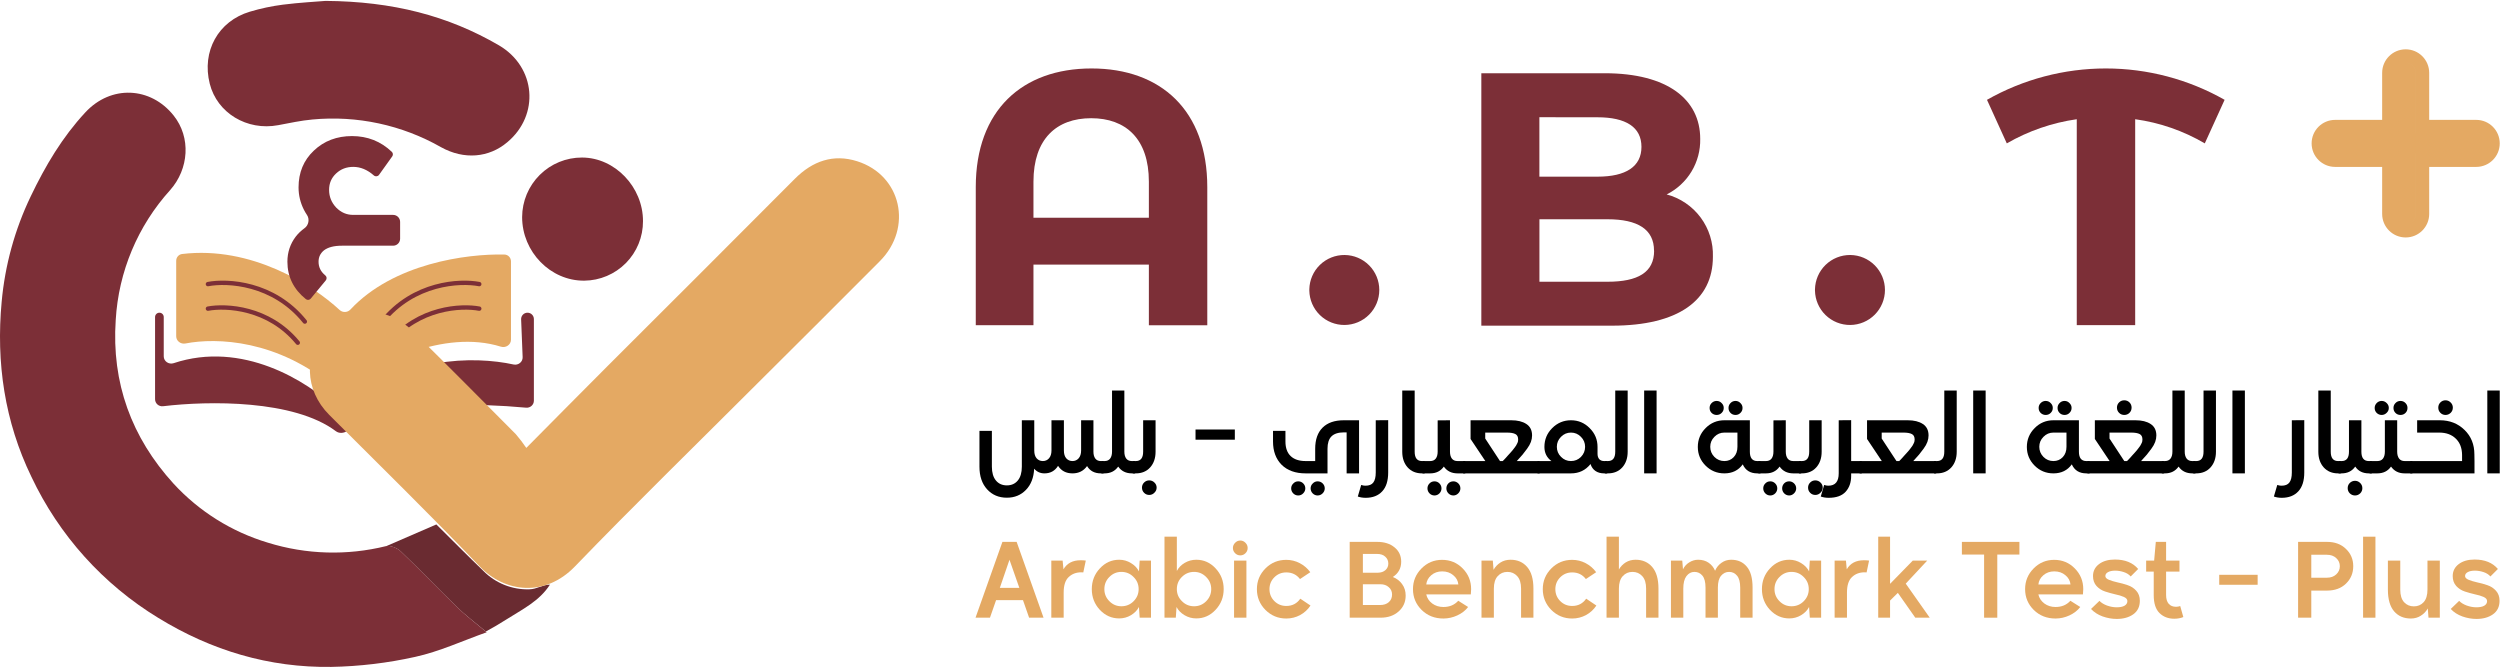 <svg width="1429" height="382" viewBox="0 0 1429 382" fill="none" xmlns="http://www.w3.org/2000/svg">
<path d="M100.715 192.215V149.071C100.715 147.103 102.15 145.417 104.104 145.184C143.598 140.472 178.513 162.724 194.125 177.18C195.88 178.805 198.659 178.681 200.291 176.933C224.851 150.624 266.692 144.984 288.336 145.494C290.446 145.544 292.073 147.297 292.073 149.408V194.194C292.073 197.078 289.099 199.03 286.346 198.17C253.624 187.949 214.688 208.045 196.245 221.614C194.682 222.764 192.531 222.678 191.05 221.425C158.855 194.183 123.871 192.846 105.974 196.34C103.33 196.856 100.715 194.909 100.715 192.215Z" fill="#E4A963"/>
<path d="M118.848 162.388C129.853 160.257 156.339 161.56 174.241 183.818" stroke="#7C2F37" stroke-width="2.5" stroke-linecap="round"/>
<path d="M273.947 162.388C262.942 160.257 236.456 161.56 218.554 183.818" stroke="#7C2F37" stroke-width="2.5" stroke-linecap="round"/>
<path d="M118.848 176.422C129.053 174.485 153.612 175.67 170.212 195.905" stroke="#7C2F37" stroke-width="2.5" stroke-linecap="round"/>
<path d="M273.947 176.422C263.742 174.485 239.183 175.67 222.583 195.905" stroke="#7C2F37" stroke-width="2.5" stroke-linecap="round"/>
<path d="M191.983 246.472C167.987 228.426 119.269 229.08 93.204 232.198C90.783 232.488 88.633 230.616 88.633 228.177V181.224C88.633 179.853 89.744 178.742 91.115 178.742C92.485 178.742 93.596 179.853 93.596 181.224V203.695C93.596 206.558 96.534 208.498 99.251 207.594C138.335 194.584 175.469 217.615 192.314 233.706C193.997 235.313 196.686 235.283 198.335 233.64C228.821 203.242 271.3 203.476 293.564 208.347C296.244 208.933 298.852 206.879 298.742 204.139L297.877 182.536C297.794 180.466 299.45 178.742 301.522 178.742C303.537 178.742 305.17 180.376 305.17 182.39V229.033C305.17 231.403 303.094 233.248 300.734 233.032C239.433 227.42 209.036 238.054 198.489 246.244C196.627 247.69 193.867 247.889 191.983 246.472Z" fill="#7C2F37"/>
<path d="M220.645 312.239C223.131 311.635 227.074 313.269 229.081 315.187C239.967 325.559 250.392 336.499 261.137 346.942C265.879 351.542 271.207 355.556 277.69 360.99C281.668 358.847 285.599 356.538 289.482 354.064C298.362 348.398 308.325 343.639 314.346 334.173C310.208 334.173 306.869 336.783 302.536 336.854C297.692 337.002 292.87 336.151 288.369 334.355C283.868 332.558 279.786 329.854 276.375 326.411C267.264 317.638 258.384 308.651 249.416 299.771" fill="#6A2B31"/>
<path d="M278.186 361.401C264.368 366.302 251.191 372.43 237.338 375.467C221.586 378.981 205.522 380.902 189.386 381.203C153.866 381.7 120.974 371.897 90.516 353.213C58.965 334.006 33.74 305.966 17.967 272.565C2.622 240.917 -2.297 207.173 0.953 172.488C2.841 151.603 8.453 131.225 17.523 112.317C25.941 94.735 35.602 78.413 48.78 64.241C63.414 48.435 86.076 49.5 99.236 66.017C109.288 78.609 107.974 96.529 97.265 108.641C78.73 129.113 67.751 155.307 66.15 182.878C63.699 218.912 75.26 250.17 99.201 276.455C113.816 292.351 132.45 304.008 153.138 310.199C175.033 316.995 198.371 317.677 220.626 312.17C223.112 311.566 227.055 313.2 229.062 315.118C239.948 325.49 250.374 336.43 261.118 346.873C266.002 351.65 271.472 355.753 278.186 361.401Z" fill="#7C2F37"/>
<path d="M300.834 256.03C317.51 239.211 332.571 223.956 347.738 208.789C383.258 173.269 418.866 137.873 454.297 102.229C464.456 92.017 476.355 87.861 489.942 92.159C515.285 100.169 521.91 130.183 502.942 149.257C479.511 172.783 456.026 196.232 432.488 219.605C397.785 254.29 362.638 288.549 328.575 323.838C311.614 341.385 288.561 338.792 274.282 323.838C246.097 294.445 216.971 265.94 188.182 237.134C173.974 222.926 173.388 201.951 186.903 188.436C200.419 174.92 221.322 174.849 235.637 188.986C255.492 208.522 275.153 228.378 294.831 248.163C296.982 250.667 298.986 253.294 300.834 256.03Z" fill="#E4A963"/>
<path d="M186.082 0.518C224.444 0.802 256.057 8.954 285.201 25.914C306.388 38.346 308.591 65.714 289.978 81.29C279.482 90.17 265.292 91.466 252.061 84.114C229.774 71.424 204.121 65.905 178.588 68.307C171.999 68.893 165.481 70.35 158.963 71.557C141.203 74.879 124.1 64.596 119.891 47.848C115.22 29.36 124.704 12.079 142.819 6.68C148.992 4.829 155.306 3.487 161.698 2.667C171.271 1.459 181.021 0.944 186.082 0.518Z" fill="#7C2F37"/>
<path d="M367.535 126.436C367.569 135.388 364.056 143.989 357.767 150.359C351.477 156.729 342.921 160.349 333.969 160.429C314.664 160.589 298.449 143.965 298.449 124.092C298.477 115.037 302.1 106.364 308.521 99.98C314.942 93.596 323.636 90.022 332.69 90.046C351.516 90.099 367.589 106.936 367.535 126.436Z" fill="#7C2F37"/>
<path d="M201.215 77.78C210.057 77.78 217.676 80.786 223.958 86.781C224.678 87.469 224.783 88.582 224.204 89.392L216.65 99.95C215.962 100.913 214.592 101.07 213.703 100.289C209.91 96.953 205.997 95.39 201.923 95.39C198.002 95.39 194.763 96.659 192.083 99.186C189.424 101.694 188.107 104.762 188.107 108.525C188.108 112.378 189.436 115.722 192.16 118.645C194.942 121.469 198.165 122.833 201.923 122.833H224.708C226.917 122.833 228.708 124.624 228.708 126.833V136.442C228.708 138.652 226.917 140.442 224.708 140.442H195.432C190.729 140.442 187.413 141.409 185.217 143.068C183.096 144.804 182.088 146.931 182.088 149.589C182.088 152.705 183.323 155.278 185.955 157.425C186.814 158.126 186.94 159.392 186.234 160.248L177.618 170.689C176.922 171.533 175.677 171.661 174.823 170.977C167.847 165.378 164.279 158.207 164.279 149.589C164.279 144.236 165.871 139.428 169.054 135.238L169.062 135.229L169.069 135.218C170.505 133.377 172.183 131.778 174.092 130.415C176.41 128.761 177.081 125.289 175.496 122.923C174.847 121.954 174.25 120.94 173.706 119.881L173.698 119.865C171.672 115.836 170.652 111.579 170.652 107.117C170.652 98.636 173.561 91.565 179.418 86.074C185.255 80.524 192.571 77.78 201.215 77.78Z" fill="#7C2F37"/>
<path d="M690.086 106.976V185.921H656.694V151.258H590.723V185.895H557.75V106.937C557.75 63.035 584.327 39.131 623.918 39.131C663.508 39.131 690.086 63.074 690.086 106.976ZM656.694 124.471V103.857C656.694 79.337 643.497 67.569 623.708 67.569C603.919 67.569 590.723 79.364 590.723 103.857V124.471H656.694Z" fill="#7C2F37"/>
<path d="M1037.44 165.396C1037.54 160.124 1039.71 155.103 1043.49 151.425C1047.27 147.748 1052.34 145.711 1057.62 145.759C1062.89 145.806 1067.93 147.934 1071.64 151.679C1075.35 155.424 1077.44 160.484 1077.44 165.756C1077.44 171.029 1075.35 176.088 1071.64 179.833C1067.93 183.579 1062.89 185.706 1057.62 185.754C1052.34 185.801 1047.27 183.765 1043.49 180.087C1039.71 176.409 1037.54 171.388 1037.44 166.117V165.396Z" fill="#7C2F37"/>
<path d="M1260.26 81.96C1248.03 74.779 1234.51 70.085 1220.47 68.147V185.844H1187.08V68.147C1172.99 70.153 1159.42 74.842 1147.09 81.96L1135.76 57.06C1156.46 45.309 1179.87 39.131 1203.68 39.131C1227.48 39.131 1250.89 45.309 1271.59 57.06L1260.26 81.96Z" fill="#7C2F37"/>
<path d="M979.092 146.771C979.092 171.671 959.304 186.152 921.43 186.152H846.73V41.864H917.223C953.288 41.864 971.845 56.909 971.845 79.371C971.986 85.938 970.259 92.411 966.865 98.035C963.471 103.659 958.549 108.203 952.672 111.138C960.454 113.218 967.302 117.873 972.1 124.344C976.898 130.815 979.363 138.72 979.092 146.771ZM879.913 67V100.981H913.108C929.385 100.981 938.257 95.215 938.257 83.945C938.257 72.674 929.385 67.039 913.108 67.039L879.913 67ZM945.438 143.272C945.438 131.11 936.16 125.331 918.861 125.331H879.939V161.042H918.887C936.212 161.042 945.491 155.682 945.491 143.324L945.438 143.272Z" fill="#7C2F37"/>
<path d="M748.41 165.396C748.505 160.124 750.678 155.103 754.457 151.425C758.235 147.748 763.313 145.711 768.586 145.759C773.858 145.806 778.898 147.934 782.61 151.679C786.321 155.424 788.404 160.484 788.404 165.756C788.404 171.029 786.321 176.088 782.61 179.833C778.898 183.579 773.858 185.706 768.586 185.754C763.313 185.801 758.235 183.765 754.457 180.087C750.678 176.409 748.505 171.388 748.41 166.117V165.396Z" fill="#7C2F37"/>
<path d="M1375.09 28.194C1382.51 28.195 1388.53 34.215 1388.53 41.637V68.522H1415.41C1422.84 68.522 1428.85 74.542 1428.85 81.964C1428.85 89.386 1422.84 95.406 1415.41 95.406H1388.53V122.291C1388.53 129.713 1382.51 135.732 1375.09 135.732C1367.66 135.732 1361.64 129.713 1361.64 122.291V95.406H1334.76C1327.34 95.406 1321.32 89.386 1321.32 81.964C1321.32 74.541 1327.34 68.522 1334.76 68.522H1361.64V41.637C1361.64 34.214 1367.66 28.194 1375.09 28.194ZM1375.42 128.04C1375.31 128.047 1375.2 128.051 1375.08 128.051L1375.09 128.052C1375.2 128.052 1375.31 128.047 1375.42 128.04ZM1376.64 127.835C1376.4 127.904 1376.15 127.958 1375.89 127.994C1376.15 127.958 1376.4 127.904 1376.64 127.835ZM1380.84 87.725V122.291C1380.84 124.809 1379.23 126.949 1376.97 127.732C1379.23 126.95 1380.85 124.809 1380.85 122.291V87.725H1380.84ZM1375.08 35.876C1378.26 35.876 1380.84 38.457 1380.84 41.637V76.203H1415.41C1418.59 76.203 1421.17 78.784 1421.17 81.964C1421.17 84.953 1418.89 87.412 1415.98 87.696C1418.89 87.413 1421.17 84.954 1421.17 81.964C1421.17 78.784 1418.59 76.202 1415.41 76.202H1380.85V41.637C1380.85 38.457 1378.27 35.876 1375.09 35.876H1375.08ZM1332.67 76.593C1332.59 76.626 1332.5 76.662 1332.42 76.699C1332.5 76.662 1332.59 76.626 1332.67 76.593ZM1334.1 76.241C1333.77 76.278 1333.45 76.344 1333.15 76.433C1333.45 76.344 1333.77 76.278 1334.1 76.241ZM1334.76 76.202C1334.66 76.202 1334.57 76.204 1334.48 76.209C1334.57 76.204 1334.66 76.203 1334.76 76.203H1369.32V76.202H1334.76ZM1375.07 35.876C1374.89 35.876 1374.71 35.885 1374.54 35.901C1374.71 35.885 1374.89 35.876 1375.07 35.876ZM1415.43 87.724C1415.42 87.724 1415.42 87.725 1415.41 87.725H1415.41C1415.42 87.725 1415.42 87.724 1415.43 87.724Z" fill="#E4A963"/>
<path d="M1428.85 270.582H1421.75V223.222H1428.85V270.582Z" fill="black"/>
<path d="M1377.69 263.539H1407.32V260.018C1407.28 256.091 1406.09 252.995 1403.74 250.728C1401.39 248.421 1398.23 247.267 1394.27 247.267H1381.64V240.224H1394.63C1400.26 240.224 1404.95 242.065 1408.72 245.749C1412.48 249.392 1414.36 254.047 1414.36 259.714L1414.42 263.539V270.583H1377.69V263.539ZM1393.72 232.998C1393.72 231.824 1394.12 230.833 1394.93 230.023C1395.74 229.213 1396.71 228.809 1397.85 228.809C1398.98 228.809 1399.95 229.213 1400.76 230.023C1401.61 230.833 1402.04 231.824 1402.04 232.998C1402.04 234.172 1401.63 235.164 1400.82 235.973C1399.97 236.783 1398.98 237.188 1397.85 237.188C1396.71 237.188 1395.74 236.783 1394.93 235.973C1394.12 235.164 1393.72 234.172 1393.72 232.998Z" fill="black"/>
<path d="M1354.51 263.539H1358.88C1360.3 263.539 1361.37 263.074 1362.1 262.143C1362.83 261.171 1363.19 259.856 1363.19 258.196V240.224H1370.23V258.196C1370.23 259.856 1370.6 261.171 1371.33 262.143C1372.06 263.074 1373.11 263.539 1374.48 263.539H1378.92V270.583H1374.48C1371.12 270.583 1368.53 269.287 1366.71 266.697C1364.89 269.287 1362.28 270.583 1358.88 270.583H1354.51V263.539ZM1368.11 233.18C1368.11 232.087 1368.49 231.156 1369.26 230.387C1370.03 229.578 1370.98 229.173 1372.12 229.173C1373.25 229.173 1374.2 229.578 1374.97 230.387C1375.74 231.156 1376.12 232.087 1376.12 233.18C1376.12 234.314 1375.74 235.265 1374.97 236.034C1374.2 236.803 1373.25 237.188 1372.12 237.188C1370.98 237.188 1370.03 236.803 1369.26 236.034C1368.49 235.265 1368.11 234.314 1368.11 233.18ZM1358.58 230.326C1359.35 229.557 1360.28 229.173 1361.37 229.173C1362.46 229.173 1363.41 229.578 1364.22 230.387C1365.03 231.156 1365.44 232.087 1365.44 233.18C1365.44 234.273 1365.03 235.204 1364.22 235.973C1363.41 236.783 1362.46 237.188 1361.37 237.188C1360.28 237.188 1359.32 236.803 1358.52 236.034C1357.75 235.265 1357.36 234.314 1357.36 233.18C1357.36 232.087 1357.77 231.136 1358.58 230.326Z" fill="black"/>
<path d="M1336.78 270.583V263.539H1338.48C1341.27 263.539 1342.67 261.758 1342.67 258.196V240.224H1349.77V258.196C1349.77 261.758 1351.19 263.539 1354.02 263.539H1355.72V270.583H1354.02C1350.58 270.583 1347.99 269.287 1346.25 266.697C1344.43 269.287 1341.84 270.583 1338.48 270.583H1336.78ZM1341.94 279.023C1341.94 277.849 1342.34 276.857 1343.15 276.047C1344 275.238 1344.99 274.833 1346.13 274.833C1347.26 274.833 1348.23 275.238 1349.04 276.047C1349.89 276.857 1350.32 277.849 1350.32 279.023C1350.32 280.196 1349.91 281.188 1349.1 281.998C1348.25 282.807 1347.26 283.212 1346.13 283.212C1344.99 283.212 1344 282.807 1343.15 281.998C1342.34 281.188 1341.94 280.196 1341.94 279.023Z" fill="black"/>
<path d="M1325.16 223.222H1332.26V258.195C1332.26 261.757 1333.66 263.539 1336.45 263.539H1337.97V270.582H1336.45C1333.05 270.582 1330.32 269.448 1328.25 267.182C1326.19 264.874 1325.16 261.879 1325.16 258.195V223.222Z" fill="black"/>
<path d="M1301.69 277.201C1302.54 277.485 1303.33 277.626 1304.06 277.626C1306.21 277.626 1307.72 277.019 1308.61 275.805C1309.55 274.59 1310.01 272.688 1310.01 270.097V240.224L1317.12 240.163V270.097C1317.12 274.833 1315.98 278.416 1313.72 280.844C1311.45 283.313 1308.29 284.548 1304.24 284.548C1302.62 284.548 1301.13 284.305 1299.75 283.819L1301.69 277.201Z" fill="black"/>
<path d="M1283.17 270.582H1276.06V223.222H1283.17V270.582Z" fill="black"/>
<path d="M1253.65 263.539H1255.35C1258.14 263.539 1259.54 261.757 1259.54 258.195V223.222H1266.64V258.195C1266.64 261.879 1265.61 264.874 1263.54 267.182C1261.48 269.448 1258.75 270.582 1255.35 270.582H1253.65V263.539Z" fill="black"/>
<path d="M1237.5 263.539C1238.88 263.539 1239.93 263.073 1240.66 262.142C1241.39 261.171 1241.75 259.855 1241.75 258.195V223.222H1248.79V258.195C1248.79 259.855 1249.16 261.171 1249.89 262.142C1250.62 263.073 1251.69 263.539 1253.11 263.539H1254.87V270.582H1253.11C1249.71 270.582 1247.09 269.287 1245.27 266.696C1243.45 269.287 1240.86 270.582 1237.5 270.582H1235.68V263.539H1237.5Z" fill="black"/>
<path d="M1193.17 263.539H1205.86L1197.42 250.91V240.224H1220.67C1224.27 240.224 1227.15 240.932 1229.29 242.349C1231.48 243.766 1232.57 245.951 1232.57 248.906C1232.57 250.121 1232.35 251.355 1231.9 252.61C1231.46 253.824 1230.73 255.12 1229.72 256.496C1228.75 257.832 1227.88 258.965 1227.11 259.896C1226.34 260.787 1225.25 262.001 1223.83 263.539H1236.82L1236.88 270.583H1193.17V263.539ZM1205.8 250.667L1214.24 263.539H1215.81C1216.14 263.216 1216.64 262.689 1217.33 261.961C1218.02 261.192 1218.51 260.645 1218.79 260.321C1219.11 259.997 1219.56 259.512 1220.12 258.864C1220.69 258.216 1221.12 257.731 1221.4 257.407C1221.68 257.043 1222.03 256.597 1222.43 256.071C1222.88 255.545 1223.2 255.1 1223.4 254.735C1223.61 254.371 1223.81 253.986 1224.01 253.582C1224.25 253.136 1224.42 252.732 1224.5 252.367C1224.58 252.003 1224.62 251.639 1224.62 251.274C1224.62 249.696 1224.09 248.643 1223.04 248.117C1221.99 247.55 1220.35 247.267 1218.12 247.267H1205.8V250.667ZM1210.05 232.998C1210.05 231.824 1210.45 230.833 1211.26 230.023C1212.07 229.213 1213.06 228.809 1214.24 228.809C1215.41 228.809 1216.4 229.213 1217.21 230.023C1218.02 230.833 1218.42 231.824 1218.42 232.998C1218.42 234.172 1218.02 235.164 1217.21 235.973C1216.4 236.783 1215.41 237.188 1214.24 237.188C1213.06 237.188 1212.07 236.783 1211.26 235.973C1210.45 235.164 1210.05 234.172 1210.05 232.998Z" fill="black"/>
<path d="M1163.05 244.656C1166 241.701 1169.56 240.224 1173.73 240.224H1188.31V258.196C1188.31 261.758 1189.72 263.539 1192.56 263.539H1194.38V270.583H1192.56C1188.55 270.583 1185.78 268.862 1184.24 265.422C1181.77 268.862 1178.27 270.583 1173.73 270.583C1169.52 270.583 1165.94 269.105 1162.99 266.15C1160.03 263.195 1158.55 259.633 1158.55 255.464C1158.55 251.254 1160.05 247.651 1163.05 244.656ZM1165.66 255.403C1165.66 257.629 1166.45 259.552 1168.03 261.171C1169.61 262.75 1171.51 263.539 1173.73 263.539C1175.88 263.539 1177.66 262.79 1179.08 261.293C1180.49 259.795 1181.2 257.832 1181.2 255.403V247.267H1173.73C1171.51 247.267 1169.61 248.076 1168.03 249.696C1166.45 251.274 1165.66 253.177 1165.66 255.403ZM1165.29 233.18C1165.29 232.087 1165.68 231.156 1166.45 230.387C1167.26 229.578 1168.21 229.173 1169.3 229.173C1170.44 229.173 1171.39 229.578 1172.16 230.387C1172.97 231.156 1173.37 232.087 1173.37 233.18C1173.37 234.314 1172.97 235.265 1172.16 236.034C1171.39 236.803 1170.44 237.188 1169.3 237.188C1168.21 237.188 1167.26 236.803 1166.45 236.034C1165.68 235.265 1165.29 234.314 1165.29 233.18ZM1176.1 233.18C1176.1 232.087 1176.49 231.156 1177.26 230.387C1178.02 229.578 1178.98 229.173 1180.11 229.173C1181.2 229.173 1182.13 229.578 1182.9 230.387C1183.71 231.156 1184.12 232.087 1184.12 233.18C1184.12 234.314 1183.71 235.265 1182.9 236.034C1182.13 236.803 1181.2 237.188 1180.11 237.188C1178.98 237.188 1178.02 236.803 1177.26 236.034C1176.49 235.265 1176.1 234.314 1176.1 233.18Z" fill="black"/>
<path d="M1134.99 270.582H1127.88V223.222H1134.99V270.582Z" fill="black"/>
<path d="M1105.47 263.539H1107.17C1109.96 263.539 1111.36 261.757 1111.36 258.195V223.222H1118.46V258.195C1118.46 261.879 1117.43 264.874 1115.37 267.182C1113.3 269.448 1110.57 270.582 1107.17 270.582H1105.47V263.539Z" fill="black"/>
<path d="M1075.64 263.539L1067.2 250.91V240.224H1090.46C1094.06 240.224 1096.94 240.932 1099.08 242.349C1101.27 243.766 1102.36 245.951 1102.36 248.906C1102.36 250.121 1102.14 251.355 1101.69 252.61C1101.25 253.825 1100.52 255.12 1099.51 256.496C1098.53 257.832 1097.66 258.965 1096.89 259.896C1096.13 260.787 1095.03 262.001 1093.62 263.539H1106.61L1106.67 270.583H1062.95V263.539H1075.64ZM1075.58 250.667L1084.02 263.539H1085.6C1085.92 263.216 1086.43 262.689 1087.12 261.961C1087.81 261.192 1088.29 260.645 1088.58 260.321C1088.9 259.998 1089.35 259.512 1089.91 258.864C1090.48 258.216 1090.9 257.731 1091.19 257.407C1091.47 257.043 1091.81 256.597 1092.22 256.071C1092.66 255.545 1092.99 255.1 1093.19 254.735C1093.39 254.371 1093.6 253.986 1093.8 253.582C1094.04 253.136 1094.2 252.732 1094.28 252.367C1094.36 252.003 1094.41 251.639 1094.41 251.274C1094.41 249.696 1093.88 248.643 1092.83 248.117C1091.77 247.55 1090.13 247.267 1087.91 247.267H1075.58V250.667Z" fill="black"/>
<path d="M1042.69 277.201C1043.55 277.485 1044.33 277.626 1045.06 277.626C1049.03 277.626 1051.01 275.278 1051.01 270.583V240.224L1058.12 240.163V263.54H1064.19V270.583H1058.12V272.04C1058.12 275.764 1057.06 278.78 1054.96 281.087C1052.86 283.394 1049.62 284.548 1045.25 284.548C1043.63 284.548 1042.13 284.305 1040.75 283.819L1042.69 277.201Z" fill="black"/>
<path d="M1029.96 263.539C1032.76 263.539 1034.15 261.758 1034.15 258.196V240.224H1041.26V258.196C1041.26 261.88 1040.23 264.875 1038.16 267.182C1036.1 269.449 1033.36 270.583 1029.96 270.583H1028.26V263.539H1029.96ZM1033.49 278.719C1033.49 277.586 1033.89 276.614 1034.7 275.804C1035.51 274.995 1036.48 274.59 1037.61 274.59C1038.79 274.59 1039.78 274.995 1040.59 275.804C1041.44 276.614 1041.86 277.586 1041.86 278.719C1041.86 279.852 1041.44 280.824 1040.59 281.633C1039.78 282.483 1038.79 282.909 1037.61 282.909C1036.48 282.909 1035.51 282.504 1034.7 281.694C1033.89 280.885 1033.49 279.893 1033.49 278.719Z" fill="black"/>
<path d="M1005.08 263.539H1009.45C1010.83 263.539 1011.88 263.074 1012.61 262.143C1013.34 261.171 1013.7 259.856 1013.7 258.196V240.284L1020.75 240.224V258.196C1020.75 259.856 1021.11 261.171 1021.84 262.143C1022.57 263.074 1023.64 263.539 1025.06 263.539H1029.49V270.583H1025.06C1021.66 270.583 1019.05 269.287 1017.22 266.697C1015.4 269.287 1012.81 270.583 1009.45 270.583H1005.08V263.539ZM1009.03 276.351C1009.8 275.541 1010.75 275.137 1011.88 275.137C1012.97 275.137 1013.9 275.521 1014.67 276.29C1015.48 277.1 1015.89 278.051 1015.89 279.144C1015.89 280.237 1015.5 281.188 1014.73 281.998C1013.92 282.807 1012.97 283.212 1011.88 283.212C1010.79 283.212 1009.84 282.807 1009.03 281.998C1008.26 281.188 1007.87 280.237 1007.87 279.144C1007.87 278.051 1008.26 277.12 1009.03 276.351ZM1018.68 279.144C1018.68 278.051 1019.07 277.1 1019.83 276.29C1020.6 275.521 1021.55 275.137 1022.69 275.137C1023.74 275.137 1024.67 275.521 1025.48 276.29C1026.29 277.1 1026.7 278.051 1026.7 279.144C1026.7 280.237 1026.29 281.188 1025.48 281.998C1024.67 282.807 1023.74 283.212 1022.69 283.212C1021.6 283.212 1020.64 282.807 1019.83 281.998C1019.07 281.188 1018.68 280.237 1018.68 279.144Z" fill="black"/>
<path d="M974.964 244.656C977.919 241.701 981.481 240.224 985.65 240.224H1000.22V258.196C1000.22 261.758 1001.64 263.539 1004.47 263.539H1006.29V270.583H1004.47C1000.47 270.583 997.693 268.862 996.155 265.422C993.685 268.862 990.184 270.583 985.65 270.583C981.44 270.583 977.858 269.105 974.903 266.15C971.948 263.195 970.471 259.633 970.471 255.464C970.471 251.254 971.968 247.651 974.964 244.656ZM977.575 255.403C977.575 257.629 978.364 259.552 979.943 261.171C981.521 262.75 983.424 263.539 985.65 263.539C987.796 263.539 989.577 262.79 990.993 261.293C992.41 259.795 993.119 257.832 993.119 255.403V247.267H985.65C983.424 247.267 981.521 248.076 979.943 249.696C978.364 251.274 977.575 253.177 977.575 255.403ZM977.21 233.18C977.21 232.087 977.595 231.156 978.364 230.387C979.174 229.578 980.125 229.173 981.218 229.173C982.351 229.173 983.302 229.578 984.072 230.387C984.881 231.156 985.286 232.087 985.286 233.18C985.286 234.314 984.881 235.265 984.072 236.034C983.302 236.803 982.351 237.188 981.218 237.188C980.125 237.188 979.174 236.803 978.364 236.034C977.595 235.265 977.21 234.314 977.21 233.18ZM988.018 233.18C988.018 232.087 988.403 231.156 989.172 230.387C989.941 229.578 990.892 229.173 992.026 229.173C993.119 229.173 994.05 229.578 994.819 230.387C995.628 231.156 996.033 232.087 996.033 233.18C996.033 234.314 995.628 235.265 994.819 236.034C994.05 236.803 993.119 237.188 992.026 237.188C990.892 237.188 989.941 236.803 989.172 236.034C988.403 235.265 988.018 234.314 988.018 233.18Z" fill="black"/>
<path d="M946.905 270.582H939.801V223.222H946.905V270.582Z" fill="black"/>
<path d="M917.385 263.539H919.085C921.878 263.539 923.274 261.757 923.274 258.195V223.222H930.378V258.195C930.378 261.879 929.346 264.874 927.282 267.182C925.217 269.448 922.485 270.582 919.085 270.582H917.385V263.539Z" fill="black"/>
<path d="M878.842 270.583V263.539H886.796C884.124 261.556 882.788 258.864 882.788 255.464C882.788 251.254 884.266 247.672 887.221 244.717C890.216 241.721 893.799 240.224 897.968 240.224C902.137 240.224 905.699 241.721 908.654 244.717C911.65 247.672 913.148 251.254 913.148 255.464V259.411C913.148 260.665 913.471 261.677 914.119 262.446C914.807 263.175 915.738 263.539 916.912 263.539H918.612V270.583H916.912C914.929 270.583 913.269 270.117 911.933 269.186C910.597 268.255 909.666 266.94 909.14 265.24C906.307 268.802 902.583 270.583 897.968 270.583H878.842ZM889.892 255.403C889.892 257.63 890.682 259.532 892.261 261.111C893.839 262.73 895.742 263.539 897.968 263.539C900.194 263.539 902.097 262.75 903.676 261.171C905.254 259.552 906.044 257.63 906.044 255.403C906.044 253.177 905.254 251.274 903.676 249.696C902.097 248.077 900.194 247.267 897.968 247.267C895.742 247.267 893.839 248.077 892.261 249.696C890.682 251.274 889.892 253.177 889.892 255.403Z" fill="black"/>
<path d="M849.016 263.539L840.576 250.91V240.224H863.832C867.434 240.224 870.308 240.932 872.453 242.349C874.639 243.766 875.732 245.951 875.732 248.906C875.732 250.121 875.51 251.355 875.064 252.61C874.619 253.825 873.89 255.12 872.879 256.496C871.907 257.832 871.037 258.965 870.268 259.896C869.499 260.787 868.406 262.001 866.989 263.539H879.983L880.043 270.583H836.326V263.539H849.016ZM848.956 250.667L857.395 263.539H858.974C859.298 263.216 859.804 262.689 860.492 261.961C861.18 261.192 861.666 260.645 861.949 260.321C862.273 259.998 862.718 259.512 863.285 258.864C863.852 258.216 864.277 257.731 864.56 257.407C864.843 257.043 865.188 256.597 865.592 256.071C866.038 255.545 866.361 255.1 866.564 254.735C866.766 254.371 866.969 253.986 867.171 253.582C867.414 253.136 867.576 252.732 867.657 252.367C867.738 252.003 867.778 251.639 867.778 251.274C867.778 249.696 867.252 248.643 866.2 248.117C865.147 247.55 863.508 247.267 861.281 247.267H848.956V250.667Z" fill="black"/>
<path d="M813.145 263.539H817.516C818.893 263.539 819.945 263.074 820.674 262.143C821.402 261.171 821.767 259.856 821.767 258.196V240.284L828.81 240.224V258.196C828.81 259.856 829.174 261.171 829.903 262.143C830.631 263.074 831.704 263.539 833.121 263.539H837.553V270.583H833.121C829.721 270.583 827.11 269.287 825.288 266.697C823.467 269.287 820.876 270.583 817.516 270.583H813.145V263.539ZM817.091 276.351C817.86 275.541 818.812 275.137 819.945 275.137C821.038 275.137 821.969 275.521 822.738 276.29C823.548 277.1 823.952 278.051 823.952 279.144C823.952 280.237 823.568 281.188 822.799 281.998C821.989 282.807 821.038 283.212 819.945 283.212C818.852 283.212 817.901 282.807 817.091 281.998C816.322 281.188 815.938 280.237 815.938 279.144C815.938 278.051 816.322 277.12 817.091 276.351ZM826.745 279.144C826.745 278.051 827.13 277.1 827.899 276.29C828.668 275.521 829.619 275.137 830.753 275.137C831.805 275.137 832.736 275.521 833.546 276.29C834.355 277.1 834.76 278.051 834.76 279.144C834.76 280.237 834.355 281.188 833.546 281.998C832.736 282.807 831.805 283.212 830.753 283.212C829.66 283.212 828.709 282.807 827.899 281.998C827.13 281.188 826.745 280.237 826.745 279.144Z" fill="black"/>
<path d="M801.523 223.222H808.627V258.195C808.627 261.757 810.024 263.539 812.817 263.539H814.335V270.582H812.817C809.417 270.582 806.684 269.448 804.62 267.182C802.556 264.874 801.523 261.879 801.523 258.195V223.222Z" fill="black"/>
<path d="M778.06 277.201C778.91 277.485 779.7 277.626 780.428 277.626C782.574 277.626 784.092 277.019 784.982 275.805C785.913 274.59 786.379 272.688 786.379 270.097V240.224L793.483 240.163V270.097C793.483 274.833 792.349 278.416 790.082 280.844C787.816 283.313 784.658 284.548 780.61 284.548C778.991 284.548 777.493 284.305 776.117 283.819L778.06 277.201Z" fill="black"/>
<path d="M727.656 246.295H734.76V252.367C734.76 256.01 735.752 258.783 737.735 260.686C739.719 262.588 742.573 263.539 746.297 263.539H751.761V256.557C751.761 251.254 753.178 247.206 756.012 244.413C758.845 241.62 762.873 240.224 768.095 240.224H776.838V270.583H769.734V247.146H768.216C764.978 247.146 762.589 247.915 761.051 249.453C759.554 250.951 758.805 253.298 758.805 256.496V270.583H746.297C740.468 270.583 735.894 268.943 732.574 265.665C729.296 262.345 727.656 257.913 727.656 252.367V246.295ZM739.253 276.351C740.023 275.541 740.954 275.137 742.046 275.137C743.18 275.137 744.131 275.521 744.9 276.29C745.71 277.1 746.115 278.051 746.115 279.144C746.115 280.237 745.71 281.188 744.9 281.998C744.131 282.807 743.18 283.212 742.046 283.212C740.954 283.212 740.002 282.807 739.193 281.998C738.424 281.188 738.039 280.237 738.039 279.144C738.039 278.051 738.444 277.12 739.253 276.351ZM750.365 276.351C751.134 275.541 752.065 275.137 753.158 275.137C754.251 275.137 755.202 275.521 756.012 276.29C756.821 277.1 757.226 278.051 757.226 279.144C757.226 280.237 756.821 281.188 756.012 281.998C755.202 282.807 754.251 283.212 753.158 283.212C752.065 283.212 751.114 282.807 750.304 281.998C749.535 281.188 749.15 280.237 749.15 279.144C749.15 278.051 749.555 277.12 750.365 276.351Z" fill="black"/>
<path d="M705.829 251.335H683.363V245.506H705.829V251.335Z" fill="black"/>
<path d="M649.231 263.539C652.024 263.539 653.421 261.758 653.421 258.196V240.224H660.525V258.196C660.525 261.88 659.493 264.875 657.428 267.182C655.364 269.449 652.632 270.583 649.231 270.583H647.531V263.539H649.231ZM652.753 278.719C652.753 277.586 653.158 276.614 653.967 275.804C654.777 274.995 655.748 274.59 656.882 274.59C658.056 274.59 659.047 274.995 659.857 275.804C660.707 276.614 661.132 277.586 661.132 278.719C661.132 279.852 660.707 280.824 659.857 281.633C659.047 282.483 658.056 282.909 656.882 282.909C655.748 282.909 654.777 282.504 653.967 281.694C653.158 280.885 652.753 279.893 652.753 278.719Z" fill="black"/>
<path d="M631.388 263.539C632.764 263.539 633.817 263.073 634.545 262.142C635.274 261.171 635.638 259.855 635.638 258.195V223.222H642.682V258.195C642.682 259.855 643.046 261.171 643.774 262.142C644.503 263.073 645.576 263.539 646.993 263.539H648.753V270.582H646.993C643.592 270.582 640.981 269.287 639.16 266.696C637.338 269.287 634.748 270.582 631.388 270.582H629.566V263.539H631.388Z" fill="black"/>
<path d="M559.855 266.757V246.295H566.959V266.757C566.959 270.158 567.729 272.789 569.267 274.651C570.805 276.513 572.89 277.444 575.521 277.444C578.152 277.444 580.237 276.513 581.775 274.651C583.313 272.789 584.082 270.158 584.082 266.757V240.224H591.186V257.528C591.186 259.431 591.631 260.908 592.522 261.961C593.453 263.013 594.647 263.539 596.104 263.539C597.521 263.539 598.695 263.013 599.626 261.961C600.557 260.868 601.022 259.39 601.022 257.528V240.224H608.126V257.528C608.126 259.431 608.572 260.908 609.462 261.961C610.393 263.013 611.587 263.539 613.045 263.539C614.461 263.539 615.635 263.013 616.566 261.961C617.497 260.868 617.963 259.39 617.963 257.528V240.224H625.006V258.196C625.006 259.856 625.37 261.171 626.099 262.143C626.828 263.074 627.88 263.539 629.256 263.539H630.774V270.583H629.256C625.654 270.583 623.023 269.186 621.363 266.393C619.38 269.186 616.607 270.583 613.045 270.583C609.401 270.583 606.649 269.146 604.787 266.272C603.006 269.146 600.415 270.583 597.015 270.583C594.627 270.583 592.664 269.692 591.125 267.911C590.882 273.011 589.324 277.039 586.45 279.994C583.576 282.989 579.933 284.487 575.521 284.487C570.906 284.487 567.142 282.888 564.227 279.69C561.313 276.493 559.855 272.182 559.855 266.757Z" fill="black"/>
<path d="M1405.65 343.455C1406.72 344.563 1408.16 345.453 1409.98 346.126C1411.84 346.799 1413.7 347.135 1415.56 347.135C1417.42 347.135 1418.89 346.838 1419.96 346.245C1421.06 345.611 1421.62 344.721 1421.62 343.573C1421.62 342.584 1420.94 341.793 1419.6 341.199C1418.25 340.606 1416.61 340.111 1414.67 339.715C1412.77 339.28 1410.85 338.746 1408.91 338.112C1406.98 337.479 1405.33 336.431 1403.99 334.966C1402.64 333.463 1401.97 331.563 1401.97 329.268C1401.97 326.458 1403.12 324.183 1405.41 322.442C1407.71 320.701 1410.73 319.83 1414.49 319.83C1420.31 319.83 1424.74 321.631 1427.79 325.232L1423.52 329.506C1422.57 328.397 1421.26 327.566 1419.6 327.012C1417.94 326.458 1416.29 326.181 1414.67 326.181C1412.97 326.181 1411.61 326.458 1410.58 327.012C1409.55 327.566 1409.03 328.318 1409.03 329.268C1409.03 330.139 1409.71 330.851 1411.05 331.405C1412.4 331.959 1414.04 332.454 1415.98 332.889C1417.92 333.285 1419.86 333.819 1421.8 334.492C1423.73 335.125 1425.38 336.193 1426.72 337.697C1428.07 339.201 1428.74 341.1 1428.74 343.395C1428.74 346.799 1427.47 349.391 1424.94 351.171C1422.45 352.913 1419.32 353.783 1415.56 353.783C1412.87 353.783 1410.18 353.308 1407.49 352.359C1404.84 351.409 1402.62 349.984 1400.84 348.085L1405.65 343.455Z" fill="#E4A963"/>
<path d="M1364.92 320.424H1371.99V337.044C1371.99 340.21 1372.72 342.604 1374.18 344.227C1375.65 345.809 1377.51 346.601 1379.76 346.601C1382.02 346.601 1383.88 345.809 1385.34 344.227C1386.81 342.604 1387.54 340.21 1387.54 337.044V320.424H1394.6V353.071H1388.13L1387.72 347.788C1386.77 349.49 1385.44 350.875 1383.74 351.943C1382.08 353.012 1380.18 353.546 1378.04 353.546C1374.05 353.546 1370.86 352.181 1368.49 349.45C1366.11 346.68 1364.92 342.545 1364.92 337.044V320.424Z" fill="#E4A963"/>
<path d="M1357.8 353.07H1350.74V306.771H1357.8V353.07Z" fill="#E4A963"/>
<path d="M1330.15 309.74C1334.62 309.74 1338.23 311.086 1340.96 313.777C1343.73 316.428 1345.11 319.712 1345.11 323.63C1345.11 327.587 1343.73 330.911 1340.96 333.602C1338.23 336.254 1334.62 337.579 1330.15 337.579H1321.13V353.072H1313.59V309.74H1330.15ZM1330.03 330.219C1332.25 330.219 1334.03 329.586 1335.38 328.319C1336.76 327.053 1337.45 325.49 1337.45 323.63C1337.45 321.81 1336.76 320.266 1335.38 319C1334.03 317.734 1332.25 317.101 1330.03 317.101H1321.13V330.219H1330.03Z" fill="#E4A963"/>
<path d="M1290.47 334.254H1268.51V328.556H1290.47V334.254Z" fill="#E4A963"/>
<path d="M1226.74 320.425H1231.31L1232.26 309.74H1238.14V320.425H1245.79V326.717H1238.14V340.072C1238.14 342.288 1238.63 343.97 1239.62 345.118C1240.61 346.265 1242.01 346.839 1243.83 346.839C1244.59 346.839 1245.38 346.701 1246.21 346.424L1247.99 352.716C1246.41 353.349 1244.68 353.665 1242.82 353.665C1239.38 353.665 1236.55 352.577 1234.34 350.401C1232.16 348.224 1231.07 344.821 1231.07 340.191V326.717H1226.74V320.425Z" fill="#E4A963"/>
<path d="M1200.04 343.455C1201.11 344.563 1202.55 345.453 1204.37 346.126C1206.23 346.799 1208.09 347.135 1209.95 347.135C1211.81 347.135 1213.28 346.838 1214.35 346.245C1215.45 345.611 1216.01 344.721 1216.01 343.573C1216.01 342.584 1215.34 341.793 1213.99 341.199C1212.64 340.606 1211 340.111 1209.06 339.715C1207.16 339.28 1205.24 338.746 1203.31 338.112C1201.37 337.479 1199.72 336.431 1198.38 334.966C1197.03 333.463 1196.36 331.563 1196.36 329.268C1196.36 326.458 1197.51 324.183 1199.8 322.442C1202.1 320.701 1205.13 319.83 1208.88 319.83C1214.7 319.83 1219.13 321.631 1222.18 325.232L1217.91 329.506C1216.96 328.397 1215.65 327.566 1213.99 327.012C1212.33 326.458 1210.69 326.181 1209.06 326.181C1207.36 326.181 1206 326.458 1204.97 327.012C1203.94 327.566 1203.42 328.318 1203.42 329.268C1203.42 330.139 1204.1 330.851 1205.44 331.405C1206.79 331.959 1208.43 332.454 1210.37 332.889C1212.31 333.285 1214.25 333.819 1216.19 334.492C1218.13 335.125 1219.77 336.193 1221.11 337.697C1222.46 339.201 1223.13 341.1 1223.13 343.395C1223.13 346.799 1221.86 349.391 1219.33 351.171C1216.84 352.913 1213.71 353.783 1209.95 353.783C1207.26 353.783 1204.57 353.308 1201.88 352.359C1199.23 351.409 1197.01 349.984 1195.23 348.085L1200.04 343.455Z" fill="#E4A963"/>
<path d="M1162.41 324.936C1165.66 321.651 1169.58 320.009 1174.17 320.009C1178.84 320.009 1182.77 321.651 1185.98 324.936C1189.18 328.18 1190.79 332.118 1190.79 336.748C1190.79 336.867 1190.73 337.876 1190.61 339.775H1165.14C1165.58 341.833 1166.71 343.554 1168.53 344.939C1170.35 346.285 1172.49 346.958 1174.94 346.958C1178.46 346.958 1181.29 345.77 1183.43 343.396L1189.07 346.958C1187.52 348.976 1185.47 350.578 1182.89 351.766C1180.32 352.953 1177.67 353.546 1174.94 353.546C1169.99 353.546 1165.86 351.924 1162.53 348.679C1159.21 345.394 1157.55 341.417 1157.55 336.748C1157.55 332.157 1159.17 328.22 1162.41 324.936ZM1165.14 334.077H1183.49C1183.29 331.979 1182.32 330.218 1180.58 328.794C1178.88 327.33 1176.76 326.598 1174.23 326.598C1171.77 326.598 1169.7 327.33 1167.99 328.794C1166.29 330.258 1165.34 332.019 1165.14 334.077Z" fill="#E4A963"/>
<path d="M1121.41 309.74H1154.3V316.982H1141.65V353.072H1134.11V316.982H1121.41V309.74Z" fill="#E4A963"/>
<path d="M1073.59 353.07V306.771H1080.36V333.719L1093.36 320.423H1101.61L1089.32 333.601L1103.04 353.07H1094.78L1084.81 338.883L1080.36 343.276V353.07H1073.59Z" fill="#E4A963"/>
<path d="M1048.67 320.424H1055.14L1055.61 325.41C1057.63 321.967 1060.88 320.246 1065.35 320.246C1065.43 320.246 1065.53 320.246 1065.64 320.246C1066.63 320.246 1067.54 320.305 1068.37 320.424L1066.95 327.191C1066.67 327.151 1066.3 327.132 1065.82 327.132C1062.89 327.132 1060.48 328.042 1058.58 329.862C1056.68 331.643 1055.73 334.591 1055.73 338.707V353.071H1048.67V320.424Z" fill="#E4A963"/>
<path d="M1011.75 324.876C1014.8 321.591 1018.48 319.949 1022.79 319.949C1025.21 319.949 1027.44 320.582 1029.5 321.849C1031.56 323.075 1033.08 324.658 1034.07 326.597L1034.49 320.424H1040.96V353.071H1034.49L1034.07 346.957C1033.08 348.857 1031.56 350.42 1029.5 351.647C1027.44 352.873 1025.21 353.487 1022.79 353.487C1018.48 353.487 1014.78 351.845 1011.69 348.56C1008.64 345.276 1007.12 341.338 1007.12 336.748C1007.12 332.118 1008.66 328.16 1011.75 324.876ZM1017.15 343.633C1019.05 345.572 1021.35 346.542 1024.04 346.542C1026.77 346.542 1029.08 345.592 1030.98 343.693C1032.92 341.754 1033.89 339.439 1033.89 336.748C1033.89 334.017 1032.92 331.702 1030.98 329.803C1029.08 327.864 1026.77 326.894 1024.04 326.894C1021.35 326.894 1019.05 327.864 1017.15 329.803C1015.25 331.702 1014.3 334.017 1014.3 336.748C1014.3 339.439 1015.25 341.734 1017.15 343.633Z" fill="#E4A963"/>
<path d="M955.109 353.071V320.424H961.579L961.995 325.41C962.826 323.709 964.033 322.383 965.616 321.433C967.199 320.444 968.881 319.949 970.661 319.949C972.996 319.949 974.994 320.523 976.656 321.671C978.319 322.818 979.545 324.342 980.337 326.241C981.128 324.381 982.335 322.878 983.958 321.73C985.58 320.543 987.44 319.949 989.537 319.949C993.297 319.949 996.265 321.255 998.441 323.867C1000.66 326.439 1001.77 330.436 1001.77 335.857V353.071H994.701V335.857C994.701 332.771 994.108 330.515 992.921 329.09C991.734 327.626 990.21 326.894 988.35 326.894C986.53 326.894 985.006 327.626 983.779 329.09C982.553 330.515 981.939 332.771 981.939 335.857V353.071H974.876V335.857C974.876 332.731 974.282 330.456 973.095 329.031C971.908 327.606 970.384 326.894 968.524 326.894C966.704 326.894 965.181 327.705 963.954 329.328C962.767 330.911 962.173 333.285 962.173 336.451V353.071H955.109Z" fill="#E4A963"/>
<path d="M918.301 306.771H925.364V325.528C926.314 323.866 927.6 322.52 929.223 321.491C930.885 320.463 932.784 319.948 934.921 319.948C938.878 319.948 942.044 321.333 944.418 324.103C946.793 326.873 947.98 330.989 947.98 336.45V353.07H940.916V336.45C940.916 333.284 940.184 330.91 938.72 329.327C937.256 327.704 935.396 326.893 933.14 326.893C930.885 326.893 929.025 327.704 927.561 329.327C926.097 330.91 925.364 333.284 925.364 336.45V353.07H918.301V306.771Z" fill="#E4A963"/>
<path d="M886.782 324.876C890.027 321.631 893.984 320.009 898.654 320.009C901.384 320.009 903.957 320.642 906.371 321.908C908.784 323.175 910.783 324.896 912.366 327.072L906.489 330.99C904.55 328.457 901.938 327.191 898.654 327.191C895.963 327.191 893.688 328.121 891.828 329.981C889.968 331.841 889.038 334.097 889.038 336.748C889.038 339.439 889.968 341.714 891.828 343.574C893.688 345.434 895.963 346.364 898.654 346.364C902.057 346.364 904.728 344.979 906.667 342.209L912.484 346.127C910.981 348.422 909.002 350.242 906.549 351.587C904.095 352.893 901.464 353.546 898.654 353.546C893.984 353.546 890.007 351.904 886.723 348.62C883.478 345.335 881.855 341.378 881.855 336.748C881.855 332.118 883.498 328.161 886.782 324.876Z" fill="#E4A963"/>
<path d="M846.826 353.071V320.424H853.296L853.712 325.707C854.661 324.005 855.967 322.62 857.629 321.552C859.291 320.483 861.23 319.949 863.447 319.949C867.404 319.949 870.57 321.334 872.944 324.104C875.318 326.874 876.505 330.99 876.505 336.451V353.071H869.442V336.451C869.442 333.285 868.71 330.911 867.245 329.328C865.781 327.705 863.921 326.894 861.666 326.894C859.41 326.894 857.55 327.705 856.086 329.328C854.622 330.911 853.89 333.285 853.89 336.451V353.071H846.826Z" fill="#E4A963"/>
<path d="M812.524 324.936C815.769 321.651 819.686 320.009 824.277 320.009C828.946 320.009 832.884 321.651 836.089 324.936C839.294 328.18 840.897 332.118 840.897 336.748C840.897 336.867 840.838 337.876 840.719 339.775H815.254C815.689 341.833 816.817 343.554 818.638 344.939C820.458 346.285 822.595 346.958 825.048 346.958C828.57 346.958 831.4 345.77 833.537 343.396L839.176 346.958C837.632 348.976 835.575 350.578 833.002 351.766C830.43 352.953 827.779 353.546 825.048 353.546C820.102 353.546 815.966 351.924 812.642 348.679C809.318 345.394 807.656 341.417 807.656 336.748C807.656 332.157 809.279 328.22 812.524 324.936ZM815.254 334.077H833.596C833.398 331.979 832.429 330.218 830.687 328.794C828.986 327.33 826.869 326.598 824.336 326.598C821.882 326.598 819.805 327.33 818.103 328.794C816.402 330.258 815.452 332.019 815.254 334.077Z" fill="#E4A963"/>
<path d="M771.482 309.74H787.272C791.308 309.74 794.593 310.789 797.125 312.886C799.658 314.944 800.924 317.674 800.924 321.078C800.924 324.837 799.322 327.746 796.116 329.803C798.372 330.674 800.153 332.039 801.458 333.899C802.804 335.719 803.477 337.896 803.477 340.429C803.477 344.109 802.131 347.136 799.44 349.51C796.789 351.885 793.346 353.072 789.112 353.072H771.482V309.74ZM779.021 345.83H788.815C790.952 345.83 792.634 345.276 793.861 344.168C795.087 343.06 795.701 341.616 795.701 339.835C795.701 338.094 795.068 336.689 793.801 335.621C792.574 334.513 791.011 333.958 789.112 333.958H779.021V345.83ZM779.021 327.37H787.569C789.389 327.33 790.833 326.835 791.902 325.886C793.01 324.896 793.564 323.65 793.564 322.146C793.564 320.563 792.99 319.257 791.842 318.228C790.734 317.16 789.151 316.626 787.094 316.626H779.021V327.37Z" fill="#E4A963"/>
<path d="M723.372 324.876C726.617 321.631 730.574 320.009 735.244 320.009C737.974 320.009 740.546 320.642 742.96 321.908C745.374 323.175 747.373 324.896 748.956 327.072L743.079 330.99C741.14 328.457 738.528 327.191 735.244 327.191C732.553 327.191 730.277 328.121 728.418 329.981C726.558 331.841 725.628 334.097 725.628 336.748C725.628 339.439 726.558 341.714 728.418 343.574C730.277 345.434 732.553 346.364 735.244 346.364C738.647 346.364 741.318 344.979 743.257 342.209L749.074 346.127C747.571 348.422 745.592 350.242 743.138 351.587C740.685 352.893 738.053 353.546 735.244 353.546C730.574 353.546 726.597 351.904 723.313 348.62C720.068 345.335 718.445 341.378 718.445 336.748C718.445 332.118 720.088 328.161 723.372 324.876Z" fill="#E4A963"/>
<path d="M705.387 353.071V320.424H712.451V353.071H705.387ZM704.734 313.242C704.734 312.094 705.15 311.105 705.981 310.274C706.812 309.403 707.801 308.968 708.949 308.968C710.096 308.968 711.086 309.403 711.917 310.274C712.748 311.105 713.163 312.094 713.163 313.242C713.163 314.389 712.748 315.378 711.917 316.21C711.086 317.041 710.096 317.456 708.949 317.456C707.801 317.456 706.812 317.041 705.981 316.21C705.15 315.378 704.734 314.389 704.734 313.242Z" fill="#E4A963"/>
<path d="M665.621 306.771H672.685V326.359C673.674 324.459 675.178 322.916 677.196 321.729C679.214 320.542 681.41 319.948 683.785 319.948C688.098 319.948 691.778 321.59 694.825 324.875C697.912 328.159 699.455 332.117 699.455 336.747C699.455 341.337 697.912 345.274 694.825 348.559C691.778 351.843 688.098 353.486 683.785 353.486C681.371 353.486 679.135 352.872 677.077 351.646C675.02 350.419 673.496 348.856 672.507 346.956L672.091 353.07H665.621V306.771ZM675.593 343.632C677.493 345.571 679.808 346.541 682.538 346.541C685.229 346.541 687.524 345.591 689.424 343.691C691.363 341.752 692.332 339.437 692.332 336.747C692.332 334.016 691.363 331.701 689.424 329.802C687.524 327.863 685.229 326.893 682.538 326.893C679.808 326.893 677.473 327.863 675.534 329.802C673.634 331.701 672.685 334.016 672.685 336.747C672.685 339.437 673.654 341.733 675.593 343.632Z" fill="#E4A963"/>
<path d="M628.704 324.876C631.751 321.591 635.431 319.949 639.745 319.949C642.159 319.949 644.395 320.582 646.452 321.849C648.51 323.075 650.034 324.658 651.023 326.597L651.438 320.424H657.909V353.071H651.438L651.023 346.957C650.034 348.857 648.51 350.42 646.452 351.647C644.395 352.873 642.159 353.487 639.745 353.487C635.431 353.487 631.731 351.845 628.645 348.56C625.598 345.276 624.074 341.338 624.074 336.748C624.074 332.118 625.618 328.16 628.704 324.876ZM634.106 343.633C636.005 345.572 638.3 346.542 640.991 346.542C643.722 346.542 646.037 345.592 647.936 343.693C649.875 341.754 650.845 339.439 650.845 336.748C650.845 334.017 649.875 331.702 647.936 329.803C646.037 327.864 643.722 326.894 640.991 326.894C638.3 326.894 636.005 327.864 634.106 329.803C632.206 331.702 631.257 334.017 631.257 336.748C631.257 339.439 632.206 341.734 634.106 343.633Z" fill="#E4A963"/>
<path d="M600.93 320.424H607.4L607.875 325.41C609.893 321.967 613.138 320.246 617.609 320.246C617.689 320.246 617.787 320.246 617.906 320.246C618.896 320.246 619.806 320.305 620.637 320.424L619.212 327.191C618.935 327.151 618.559 327.132 618.084 327.132C615.156 327.132 612.742 328.042 610.843 329.862C608.943 331.643 607.993 334.591 607.993 338.707V353.071H600.93V320.424Z" fill="#E4A963"/>
<path d="M572.983 309.74H581.115L596.489 353.072H588.238L584.736 343.04H569.362L565.86 353.072H557.609L572.983 309.74ZM582.659 336.036L577.02 319.95L571.499 336.036H582.659Z" fill="#E4A963"/>
</svg>
